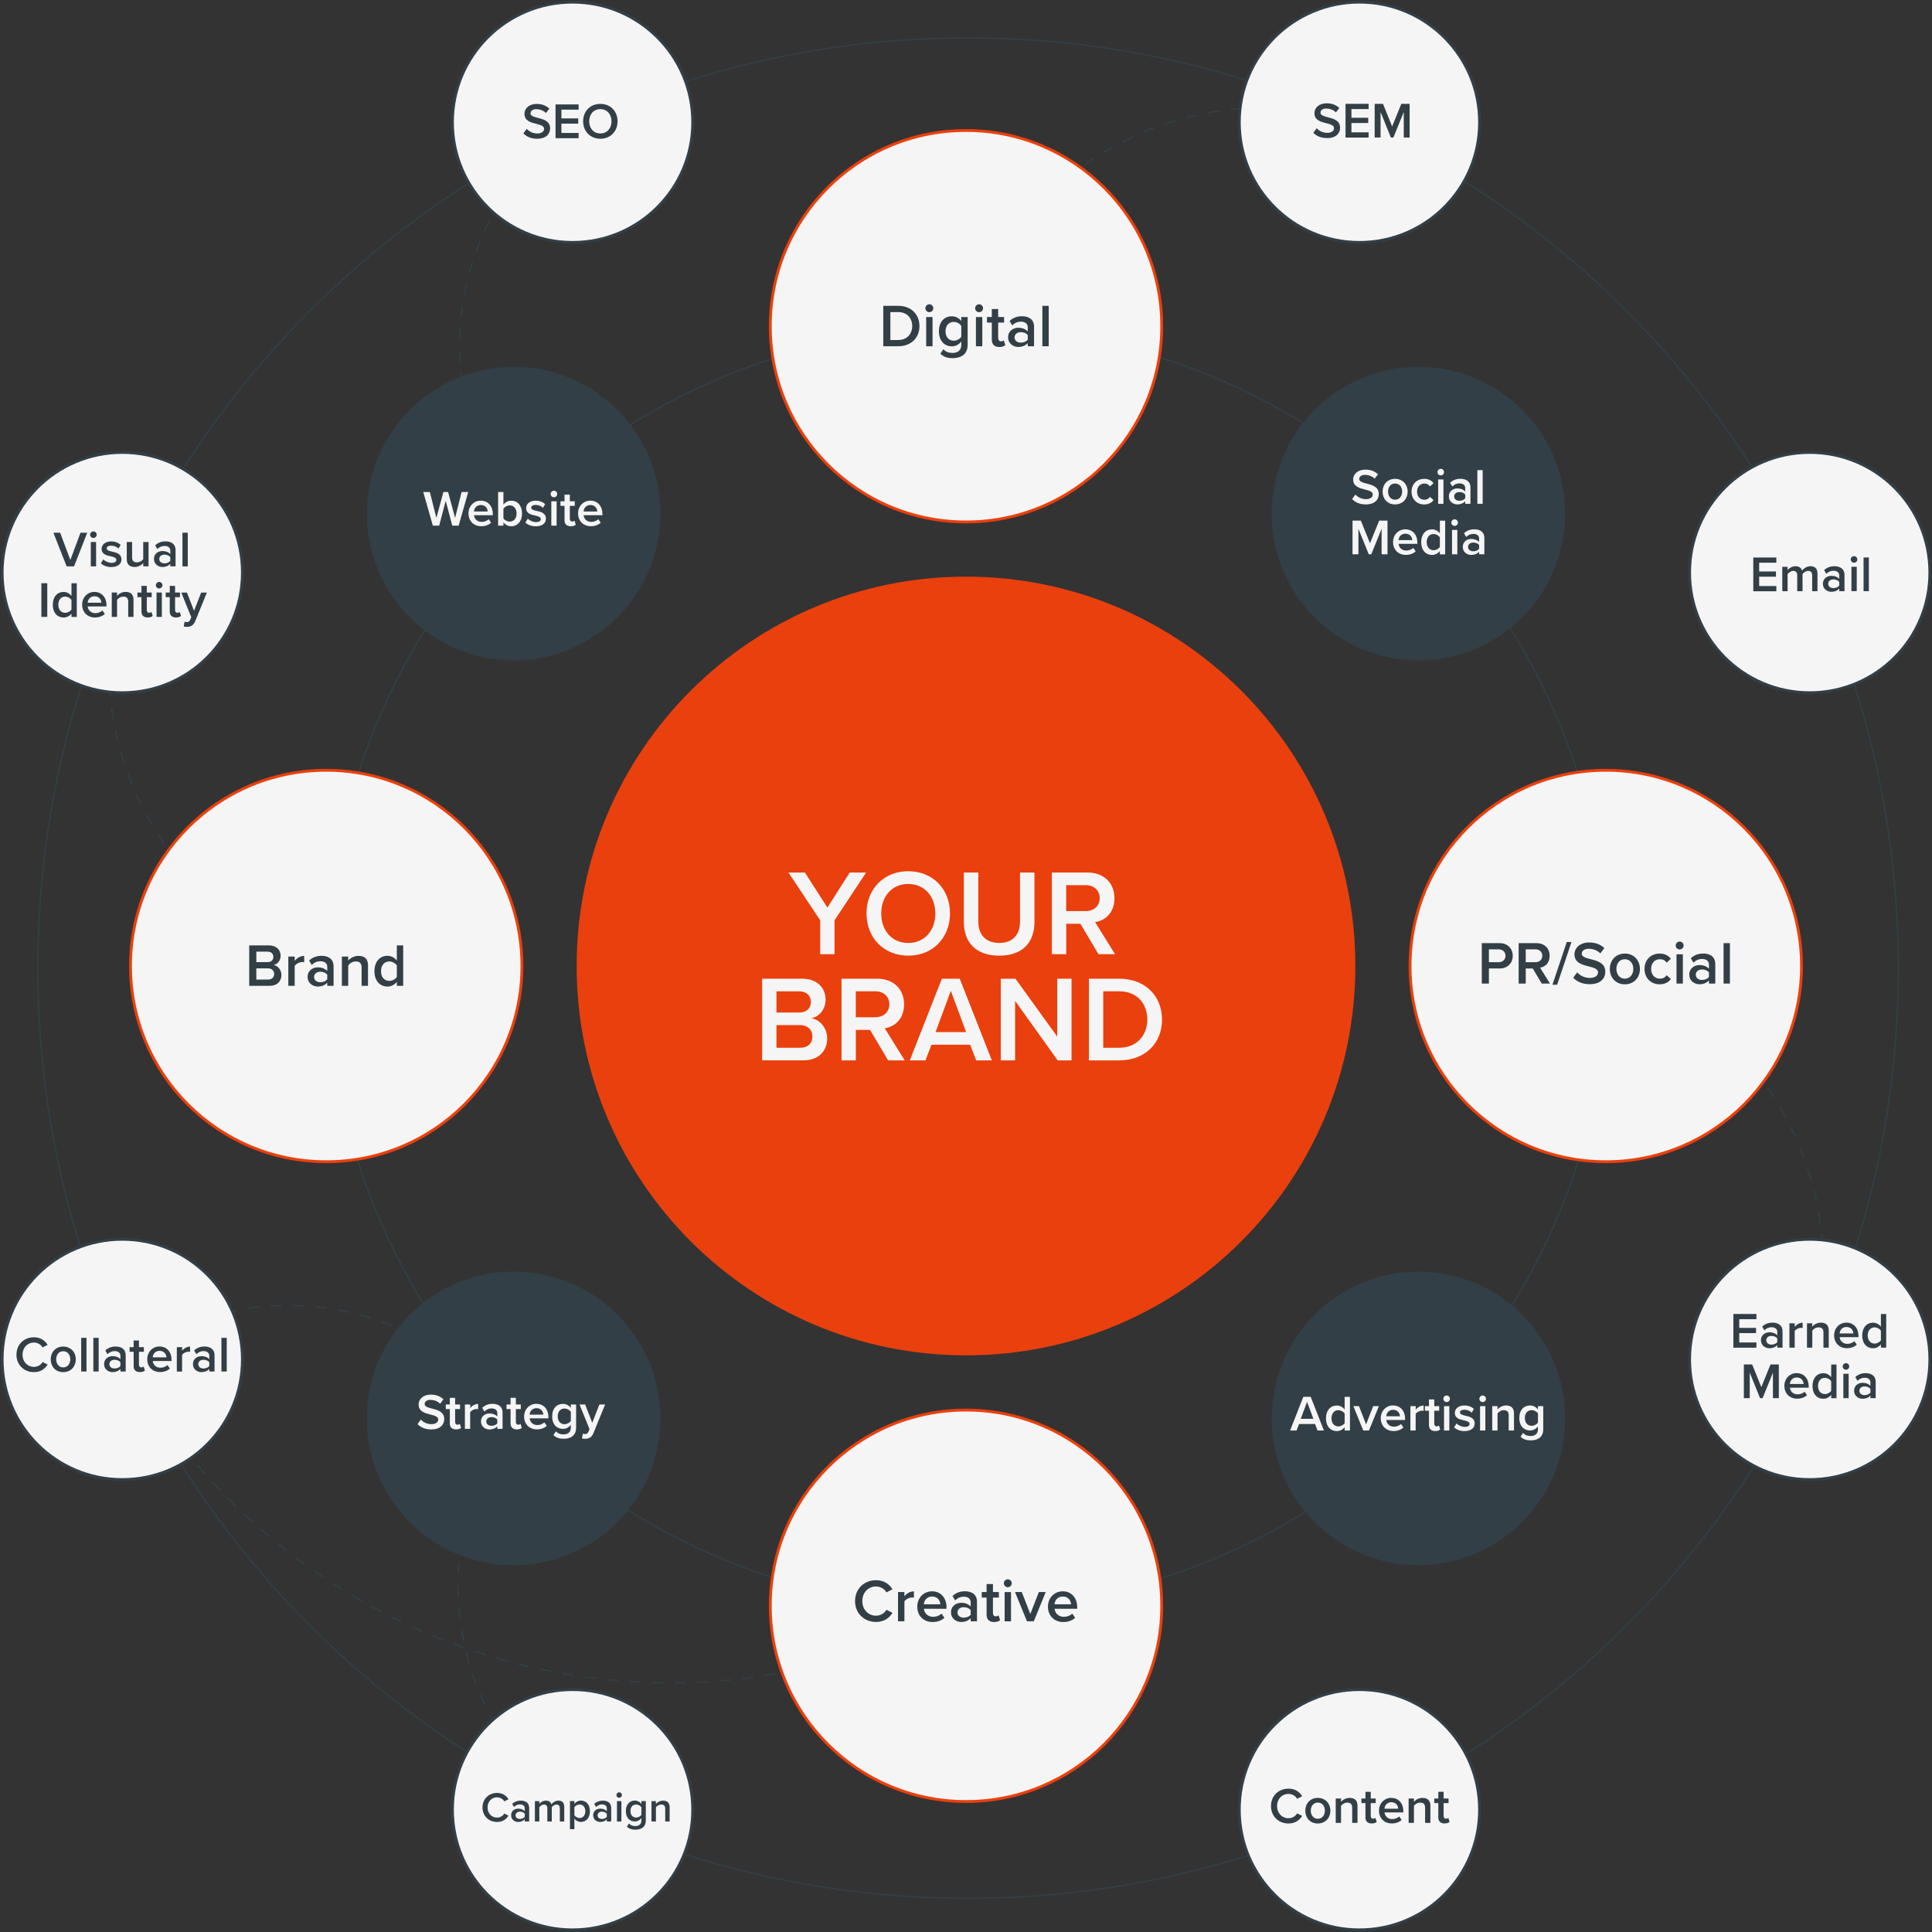 <?xml version="1.0" encoding="UTF-8"?> <svg xmlns="http://www.w3.org/2000/svg" width="685" height="685" viewBox="0 0 685 685" fill="none"><rect x="0" y="0" width="685" height="685" fill="#333333" stroke="none"/><g clip-path="url(#clip0_29_129)"><path d="M202.68 642.035C201.874 641.438 201.083 640.841 200.307 640.214" stroke="#323F46" stroke-width="0.5" stroke-miterlimit="10" stroke-dasharray="4 4"></path><path d="M195.68 636.334C158.998 603.606 151.566 548.582 178.682 507.213" stroke="#323F46" stroke-width="0.5" stroke-miterlimit="10" stroke-dasharray="4 4"></path><path d="M180.354 504.736C180.921 503.93 181.503 503.109 182.1 502.318" stroke="#323F46" stroke-width="0.5" stroke-miterlimit="10" stroke-dasharray="4 4"></path><path d="M115.555 341.59C114.599 341.291 113.659 340.978 112.719 340.649" stroke="#323F46" stroke-width="0.5" stroke-miterlimit="10" stroke-dasharray="4 4"></path><path d="M107.317 338.605C56.188 317.756 28.101 261.957 42.204 208.276" stroke="#323F46" stroke-width="0.5" stroke-miterlimit="10" stroke-dasharray="4 4"></path><path d="M42.966 205.515C43.249 204.56 43.533 203.605 43.831 202.665" stroke="#323F46" stroke-width="0.5" stroke-miterlimit="10" stroke-dasharray="4 4"></path><path d="M182.219 181.264C181.622 180.458 181.04 179.652 180.488 178.831" stroke="#323F46" stroke-width="0.5" stroke-miterlimit="10" stroke-dasharray="4 4"></path><path d="M177.249 173.832C152.043 132.374 160.848 78.29 198.336 47.025" stroke="#323F46" stroke-width="0.5" stroke-miterlimit="10" stroke-dasharray="4 4"></path><path d="M200.635 45.159C201.411 44.547 202.202 43.95 203.008 43.353" stroke="#323F46" stroke-width="0.5" stroke-miterlimit="10" stroke-dasharray="4 4"></path><path d="M342.5 116.405C342.798 115.45 343.097 114.51 343.41 113.57" stroke="#323F46" stroke-width="0.5" stroke-miterlimit="10" stroke-dasharray="4 4"></path><path d="M345.41 108.123C365.736 56.71 421.297 27.997 475.202 41.548" stroke="#323F46" stroke-width="0.5" stroke-miterlimit="10" stroke-dasharray="4 4"></path><path d="M477.978 42.279C478.933 42.548 479.888 42.831 480.843 43.115" stroke="#323F46" stroke-width="0.5" stroke-miterlimit="10" stroke-dasharray="4 4"></path><path d="M569.341 343.246C570.296 343.545 571.236 343.858 572.176 344.186" stroke="#323F46" stroke-width="0.5" stroke-miterlimit="10" stroke-dasharray="4 4"></path><path d="M577.579 346.216C628.722 367.034 656.839 422.819 642.766 476.515" stroke="#323F46" stroke-width="0.5" stroke-miterlimit="10" stroke-dasharray="4 4"></path><path d="M642.005 479.276C641.736 480.231 641.437 481.186 641.139 482.127" stroke="#323F46" stroke-width="0.5" stroke-miterlimit="10" stroke-dasharray="4 4"></path><path d="M43.159 482.5C43.965 481.903 44.771 481.321 45.577 480.754" stroke="#323F46" stroke-width="0.5" stroke-miterlimit="10" stroke-dasharray="4 4"></path><path d="M50.547 477.47C91.781 452.025 145.85 460.457 177.324 497.677" stroke="#323F46" stroke-width="0.5" stroke-miterlimit="10" stroke-dasharray="4 4"></path><path d="M179.189 499.96C179.801 500.736 180.413 501.527 181.01 502.318" stroke="#323F46" stroke-width="0.5" stroke-miterlimit="10" stroke-dasharray="4 4"></path><path d="M343.53 569.46C342.649 569.938 341.784 570.416 340.903 570.878" stroke="#323F46" stroke-width="0.5" stroke-miterlimit="10" stroke-dasharray="4 4"></path><path d="M335.59 573.624C232.064 625.156 105.794 587.652 47.323 487.499" stroke="#323F46" stroke-width="0.5" stroke-miterlimit="10" stroke-dasharray="4 4"></path><path d="M45.831 484.902C45.338 484.037 44.861 483.171 44.383 482.291" stroke="#323F46" stroke-width="0.5" stroke-miterlimit="10" stroke-dasharray="4 4"></path><path d="M343.246 570.087C468.527 570.087 570.087 468.527 570.087 343.246C570.087 217.965 468.527 116.405 343.246 116.405C217.965 116.405 116.405 217.965 116.405 343.246C116.405 468.527 217.965 570.087 343.246 570.087Z" stroke="#323F46" stroke-width="0.5" stroke-miterlimit="10"></path><path d="M343.246 673.061C525.398 673.061 673.061 525.398 673.061 343.246C673.061 161.095 525.398 13.431 343.246 13.431C161.095 13.431 13.431 161.095 13.431 343.246C13.431 525.398 161.095 673.061 343.246 673.061Z" stroke="#323F46" stroke-width="0.5" stroke-miterlimit="10"></path><path d="M342.5 480.545C418.74 480.545 480.545 418.74 480.545 342.5C480.545 266.26 418.74 204.455 342.5 204.455C266.26 204.455 204.455 266.26 204.455 342.5C204.455 418.74 266.26 480.545 342.5 480.545Z" fill="#EA400D"></path><path d="M342.5 185.055C380.826 185.055 411.895 153.985 411.895 115.659C411.895 77.333 380.826 46.264 342.5 46.264C304.174 46.264 273.104 77.333 273.104 115.659C273.104 153.985 304.174 185.055 342.5 185.055Z" fill="#F5F5F5" stroke="#EA400D" stroke-miterlimit="10"></path><path d="M115.659 411.895C153.985 411.895 185.055 380.826 185.055 342.5C185.055 304.174 153.985 273.104 115.659 273.104C77.333 273.104 46.264 304.174 46.264 342.5C46.264 380.826 77.333 411.895 115.659 411.895Z" fill="#F5F5F5" stroke="#EA400D" stroke-miterlimit="10"></path><path d="M342.5 638.736C380.826 638.736 411.895 607.667 411.895 569.341C411.895 531.015 380.826 499.946 342.5 499.946C304.174 499.946 273.104 531.015 273.104 569.341C273.104 607.667 304.174 638.736 342.5 638.736Z" fill="#F5F5F5" stroke="#EA400D" stroke-miterlimit="10"></path><path d="M569.341 411.895C607.667 411.895 638.736 380.826 638.736 342.5C638.736 304.174 607.667 273.104 569.341 273.104C531.015 273.104 499.946 304.174 499.946 342.5C499.946 380.826 531.015 411.895 569.341 411.895Z" fill="#F5F5F5" stroke="#EA400D" stroke-miterlimit="10"></path><path d="M182.1 234.139C210.84 234.139 234.139 210.84 234.139 182.1C234.139 153.359 210.84 130.061 182.1 130.061C153.359 130.061 130.061 153.359 130.061 182.1C130.061 210.84 153.359 234.139 182.1 234.139Z" fill="#323F46"></path><path d="M182.099 554.954C210.848 554.954 234.153 531.649 234.153 502.9C234.153 474.152 210.848 450.846 182.099 450.846C153.351 450.846 130.045 474.152 130.045 502.9C130.045 531.649 153.351 554.954 182.099 554.954Z" fill="#323F46"></path><path d="M502.9 554.94C531.641 554.94 554.94 531.641 554.94 502.9C554.94 474.16 531.641 450.861 502.9 450.861C474.16 450.861 450.861 474.16 450.861 502.9C450.861 531.641 474.16 554.94 502.9 554.94Z" fill="#323F46"></path><path d="M502.9 234.139C531.641 234.139 554.94 210.84 554.94 182.1C554.94 153.359 531.641 130.061 502.9 130.061C474.16 130.061 450.861 153.359 450.861 182.1C450.861 210.84 474.16 234.139 502.9 234.139Z" fill="#323F46"></path><path d="M43.354 524.585C66.877 524.585 85.946 505.515 85.946 481.992C85.946 458.469 66.877 439.4 43.354 439.4C19.831 439.4 0.761 458.469 0.761 481.992C0.761 505.515 19.831 524.585 43.354 524.585Z" fill="#F5F5F5"></path><path d="M481.992 684.239C505.515 684.239 524.585 665.17 524.585 641.647C524.585 618.123 505.515 599.054 481.992 599.054C458.469 599.054 439.4 618.123 439.4 641.647C439.4 665.17 458.469 684.239 481.992 684.239Z" fill="#F5F5F5"></path><path d="M641.647 245.6C665.17 245.6 684.239 226.531 684.239 203.008C684.239 179.485 665.17 160.415 641.647 160.415C618.123 160.415 599.054 179.485 599.054 203.008C599.054 226.531 618.123 245.6 641.647 245.6Z" fill="#F5F5F5"></path><path d="M203.008 85.946C226.531 85.946 245.6 66.877 245.6 43.354C245.6 19.831 226.531 0.761 203.008 0.761C179.485 0.761 160.415 19.831 160.415 43.354C160.415 66.877 179.485 85.946 203.008 85.946Z" fill="#F5F5F5"></path><path d="M43.354 524.585C66.877 524.585 85.946 505.515 85.946 481.992C85.946 458.469 66.877 439.4 43.354 439.4C19.831 439.4 0.761 458.469 0.761 481.992C0.761 505.515 19.831 524.585 43.354 524.585Z" fill="#F5F5F5" stroke="#323F46" stroke-miterlimit="10"></path><path d="M481.992 684.239C505.515 684.239 524.585 665.17 524.585 641.647C524.585 618.123 505.515 599.054 481.992 599.054C458.469 599.054 439.4 618.123 439.4 641.647C439.4 665.17 458.469 684.239 481.992 684.239Z" fill="#F5F5F5" stroke="#323F46" stroke-miterlimit="10"></path><path d="M641.647 245.6C665.17 245.6 684.239 226.531 684.239 203.008C684.239 179.485 665.17 160.415 641.647 160.415C618.123 160.415 599.054 179.485 599.054 203.008C599.054 226.531 618.123 245.6 641.647 245.6Z" fill="#F5F5F5" stroke="#323F46" stroke-miterlimit="10"></path><path d="M203.008 85.946C226.531 85.946 245.6 66.877 245.6 43.354C245.6 19.831 226.531 0.761 203.008 0.761C179.485 0.761 160.415 19.831 160.415 43.354C160.415 66.877 179.485 85.946 203.008 85.946Z" fill="#F5F5F5" stroke="#323F46" stroke-miterlimit="10"></path><path d="M641.647 524.585C665.17 524.585 684.239 505.515 684.239 481.992C684.239 458.469 665.17 439.4 641.647 439.4C618.123 439.4 599.054 458.469 599.054 481.992C599.054 505.515 618.123 524.585 641.647 524.585Z" fill="#F5F5F5" stroke="#323F46" stroke-miterlimit="10"></path><path d="M481.992 85.946C505.515 85.946 524.585 66.877 524.585 43.354C524.585 19.831 505.515 0.761 481.992 0.761C458.469 0.761 439.4 19.831 439.4 43.354C439.4 66.877 458.469 85.946 481.992 85.946Z" fill="#F5F5F5" stroke="#323F46" stroke-miterlimit="10"></path><path d="M43.354 245.6C66.877 245.6 85.946 226.531 85.946 203.008C85.946 179.485 66.877 160.415 43.354 160.415C19.831 160.415 0.761 179.485 0.761 203.008C0.761 226.531 19.831 245.6 43.354 245.6Z" fill="#F5F5F5" stroke="#323F46" stroke-miterlimit="10"></path><path d="M203.008 684.239C226.531 684.239 245.6 665.17 245.6 641.647C245.6 618.123 226.531 599.054 203.008 599.054C179.485 599.054 160.415 618.123 160.415 641.647C160.415 665.17 179.485 684.239 203.008 684.239Z" fill="#F5F5F5" stroke="#323F46" stroke-miterlimit="10"></path><path d="M313.175 122.763V108.436H318.503C322.965 108.436 325.994 111.406 325.994 115.614C325.994 119.823 322.965 122.763 318.503 122.763H313.175ZM315.682 120.554H318.503C321.622 120.554 323.427 118.316 323.427 115.614C323.427 112.913 321.711 110.66 318.503 110.66H315.682V120.554Z" fill="#323F46"></path><path d="M328.099 109.287C328.099 108.511 328.74 107.884 329.501 107.884C330.263 107.884 330.904 108.511 330.904 109.287C330.904 110.063 330.277 110.689 329.501 110.689C328.725 110.689 328.099 110.063 328.099 109.287ZM328.382 122.778V112.406H330.636V122.778H328.382Z" fill="#323F46"></path><path d="M334.471 123.807C335.307 124.777 336.381 125.136 337.754 125.136C339.232 125.136 340.829 124.449 340.829 122.315V121.076C340.038 122.106 338.859 122.793 337.501 122.793C334.859 122.793 332.904 120.882 332.904 117.465C332.904 114.047 334.829 112.137 337.501 112.137C338.814 112.137 339.993 112.734 340.829 113.838V112.406H343.082V122.24C343.082 125.971 340.306 126.986 337.754 126.986C335.993 126.986 334.68 126.598 333.411 125.434L334.471 123.807ZM340.829 115.54C340.336 114.764 339.217 114.137 338.172 114.137C336.381 114.137 335.247 115.465 335.247 117.465C335.247 119.465 336.381 120.793 338.172 120.793C339.217 120.793 340.336 120.166 340.829 119.39V115.525V115.54Z" fill="#323F46"></path><path d="M345.739 109.287C345.739 108.511 346.38 107.884 347.141 107.884C347.902 107.884 348.544 108.511 348.544 109.287C348.544 110.063 347.917 110.689 347.141 110.689C346.365 110.689 345.739 110.063 345.739 109.287ZM346.022 122.778V112.406H348.276V122.778H346.022Z" fill="#323F46"></path><path d="M351.648 120.36V114.361H349.932V112.391H351.648V109.555H353.902V112.391H356.006V114.361H353.902V119.793C353.902 120.509 354.245 121.017 354.887 121.017C355.319 121.017 355.722 120.852 355.901 120.658L356.439 122.36C356.036 122.748 355.364 123.031 354.305 123.031C352.558 123.031 351.648 122.091 351.648 120.375V120.36Z" fill="#323F46"></path><path d="M364.393 122.763V121.643C363.617 122.524 362.423 123.016 361.035 123.016C359.334 123.016 357.424 121.882 357.424 119.584C357.424 117.286 359.334 116.211 361.035 116.211C362.438 116.211 363.632 116.659 364.393 117.539V115.987C364.393 114.779 363.408 114.047 361.961 114.047C360.797 114.047 359.797 114.48 358.886 115.361L357.961 113.794C359.17 112.659 360.662 112.122 362.319 112.122C364.617 112.122 366.632 113.092 366.632 115.883V122.763H364.378H364.393ZM364.393 118.838C363.871 118.121 362.916 117.763 361.931 117.763C360.662 117.763 359.722 118.495 359.722 119.629C359.722 120.763 360.662 121.479 361.931 121.479C362.916 121.479 363.886 121.121 364.393 120.405V118.838Z" fill="#323F46"></path><path d="M369.572 122.763V108.436H371.825V122.763H369.572Z" fill="#323F46"></path><path d="M88.364 349.529V335.202H95.407C98.034 335.202 99.497 336.829 99.497 338.859C99.497 340.664 98.333 341.873 97.004 342.142C98.527 342.381 99.78 343.903 99.78 345.664C99.78 347.873 98.303 349.529 95.617 349.529H88.379H88.364ZM90.886 341.127H94.9C96.184 341.127 96.915 340.351 96.915 339.277C96.915 338.202 96.184 337.411 94.9 337.411H90.886V341.127ZM90.886 347.306H95.005C96.378 347.306 97.198 346.559 97.198 345.306C97.198 344.231 96.452 343.336 95.005 343.336H90.886V347.306Z" fill="#323F46"></path><path d="M102.228 349.529V339.157H104.481V340.679C105.257 339.694 106.496 338.918 107.854 338.918V341.157C107.66 341.112 107.421 341.097 107.153 341.097C106.198 341.097 104.944 341.739 104.481 342.47V349.529H102.228Z" fill="#323F46"></path><path d="M116.032 349.529V348.41C115.256 349.29 114.062 349.783 112.674 349.783C110.973 349.783 109.063 348.649 109.063 346.35C109.063 344.052 110.973 342.978 112.674 342.978C114.077 342.978 115.271 343.425 116.032 344.306V342.754C116.032 341.545 115.047 340.814 113.6 340.814C112.436 340.814 111.436 341.246 110.525 342.127L109.6 340.56C110.809 339.426 112.301 338.888 113.958 338.888C116.256 338.888 118.271 339.858 118.271 342.649V349.529H116.017H116.032ZM116.032 345.604C115.51 344.888 114.555 344.53 113.57 344.53C112.301 344.53 111.361 345.261 111.361 346.395C111.361 347.529 112.301 348.246 113.57 348.246C114.555 348.246 115.525 347.887 116.032 347.171V345.604Z" fill="#323F46"></path><path d="M128.21 349.529V343.037C128.21 341.426 127.389 340.888 126.136 340.888C124.971 340.888 123.987 341.575 123.464 342.291V349.529H121.211V339.157H123.464V340.575C124.151 339.754 125.479 338.904 127.12 338.904C129.359 338.904 130.478 340.112 130.478 342.232V349.529H128.225H128.21Z" fill="#323F46"></path><path d="M140.701 349.529V348.111C139.91 349.141 138.701 349.783 137.373 349.783C134.702 349.783 132.762 347.768 132.762 344.351C132.762 340.933 134.687 338.889 137.373 338.889C138.657 338.889 139.865 339.486 140.701 340.59V335.202H142.955V349.529H140.701ZM140.701 342.291C140.179 341.515 139.089 340.888 138.015 340.888C136.224 340.888 135.09 342.321 135.09 344.351C135.09 346.38 136.224 347.783 138.015 347.783C139.089 347.783 140.179 347.186 140.701 346.41V342.291Z" fill="#323F46"></path><path d="M525.375 348.723V334.396H531.673C534.688 334.396 536.359 336.456 536.359 338.889C536.359 341.321 534.658 343.381 531.673 343.381H527.898V348.723H525.39H525.375ZM531.33 336.605H527.898V341.157H531.33C532.748 341.157 533.778 340.262 533.778 338.874C533.778 337.486 532.748 336.59 531.33 336.59V336.605Z" fill="#323F46"></path><path d="M546.627 348.723L543.448 343.381H540.956V348.723H538.449V334.396H544.747C547.582 334.396 549.433 336.247 549.433 338.889C549.433 341.53 547.761 342.813 546.045 343.097L549.552 348.723H546.657H546.627ZM544.388 336.605H540.956V341.157H544.388C545.806 341.157 546.836 340.262 546.836 338.874C546.836 337.486 545.806 336.59 544.388 336.59V336.605Z" fill="#323F46"></path><path d="M550.417 349.156L555.506 333.979H557.178L552.089 349.156H550.417Z" fill="#323F46"></path><path d="M559.178 344.769C560.163 345.828 561.715 346.738 563.715 346.738C565.714 346.738 566.595 345.724 566.595 344.783C566.595 343.5 565.073 343.112 563.326 342.649C560.983 342.067 558.237 341.381 558.237 338.351C558.237 335.993 560.327 334.158 563.461 334.158C565.699 334.158 567.505 334.874 568.833 336.157L567.401 338.023C566.281 336.904 564.759 336.396 563.252 336.396C561.745 336.396 560.819 337.098 560.819 338.172C560.819 339.247 562.282 339.65 563.983 340.082C566.341 340.679 569.162 341.411 569.162 344.53C569.162 346.918 567.49 348.947 563.625 348.947C560.983 348.947 559.073 348.022 557.805 346.664L559.208 344.724L559.178 344.769Z" fill="#323F46"></path><path d="M570.773 343.53C570.773 340.56 572.818 338.097 576.101 338.097C579.384 338.097 581.444 340.56 581.444 343.53C581.444 346.499 579.429 348.992 576.101 348.992C572.773 348.992 570.773 346.514 570.773 343.53ZM579.101 343.53C579.101 341.709 578.026 340.097 576.086 340.097C574.146 340.097 573.102 341.709 573.102 343.53C573.102 345.35 574.176 346.992 576.086 346.992C577.997 346.992 579.101 345.38 579.101 343.53Z" fill="#323F46"></path><path d="M588.443 338.097C590.458 338.097 591.682 338.963 592.413 339.948L590.936 341.321C590.354 340.5 589.563 340.097 588.548 340.097C586.652 340.097 585.414 341.515 585.414 343.53C585.414 345.544 586.667 346.992 588.548 346.992C589.563 346.992 590.354 346.559 590.936 345.768L592.413 347.141C591.682 348.126 590.458 348.992 588.443 348.992C585.279 348.992 583.071 346.693 583.071 343.53C583.071 340.366 585.279 338.097 588.443 338.097Z" fill="#323F46"></path><path d="M594.129 335.232C594.129 334.456 594.771 333.829 595.532 333.829C596.293 333.829 596.935 334.456 596.935 335.232C596.935 336.008 596.308 336.635 595.532 336.635C594.756 336.635 594.129 336.008 594.129 335.232ZM594.413 348.723V338.351H596.666V348.723H594.413Z" fill="#323F46"></path><path d="M605.919 348.723V347.604C605.143 348.484 603.949 348.977 602.561 348.977C600.86 348.977 598.949 347.843 598.949 345.544C598.949 343.246 600.86 342.172 602.561 342.172C603.964 342.172 605.158 342.619 605.919 343.5V341.948C605.919 340.739 604.934 340.008 603.486 340.008C602.322 340.008 601.322 340.44 600.412 341.321L599.487 339.754C600.696 338.62 602.188 338.083 603.844 338.083C606.143 338.083 608.157 339.053 608.157 341.843V348.723H605.904H605.919ZM605.919 344.798C605.397 344.082 604.441 343.724 603.456 343.724C602.188 343.724 601.248 344.455 601.248 345.589C601.248 346.723 602.188 347.44 603.456 347.44C604.441 347.44 605.411 347.082 605.919 346.365V344.798Z" fill="#323F46"></path><path d="M611.097 348.723V334.396H613.351V348.723H611.097Z" fill="#323F46"></path><path d="M614.575 477.814V465.875H622.753V467.725H616.664V470.814H622.619V472.665H616.664V475.978H622.753V477.828H614.575V477.814Z" fill="#323F46"></path><path d="M630.14 477.813V476.888C629.499 477.619 628.499 478.037 627.35 478.037C625.932 478.037 624.35 477.082 624.35 475.172C624.35 473.262 625.947 472.366 627.35 472.366C628.514 472.366 629.513 472.739 630.14 473.471V472.187C630.14 471.187 629.319 470.575 628.111 470.575C627.141 470.575 626.305 470.934 625.559 471.665L624.783 470.352C625.783 469.396 627.036 468.949 628.409 468.949C630.319 468.949 632.006 469.755 632.006 472.083V477.813H630.125H630.14ZM630.14 474.545C629.707 473.948 628.902 473.65 628.081 473.65C627.021 473.65 626.23 474.262 626.23 475.202C626.23 476.142 627.021 476.739 628.081 476.739C628.902 476.739 629.707 476.44 630.14 475.843V474.53V474.545Z" fill="#323F46"></path><path d="M634.453 477.813V469.173H636.334V470.441C636.975 469.62 638.02 468.979 639.139 468.979V470.844C638.975 470.814 638.781 470.784 638.542 470.784C637.751 470.784 636.692 471.322 636.319 471.933V477.828H634.438L634.453 477.813Z" fill="#323F46"></path><path d="M646.511 477.813V472.411C646.511 471.068 645.825 470.62 644.78 470.62C643.81 470.62 642.989 471.187 642.557 471.784V477.813H640.676V469.173H642.557V470.352C643.124 469.665 644.243 468.949 645.601 468.949C647.467 468.949 648.392 469.949 648.392 471.725V477.813H646.511Z" fill="#323F46"></path><path d="M654.675 468.949C657.272 468.949 658.928 470.934 658.928 473.65V474.097H652.257C652.406 475.411 653.377 476.47 655.018 476.47C655.854 476.47 656.869 476.127 657.466 475.515L658.331 476.754C657.466 477.575 656.197 478.007 654.824 478.007C652.227 478.007 650.302 476.202 650.302 473.456C650.302 470.949 652.123 468.934 654.69 468.934L654.675 468.949ZM652.242 472.784H657.107C657.078 471.769 656.376 470.486 654.675 470.486C653.063 470.486 652.332 471.725 652.242 472.784Z" fill="#323F46"></path><path d="M666.882 477.814V476.635C666.226 477.5 665.211 478.037 664.107 478.037C661.883 478.037 660.256 476.351 660.256 473.515C660.256 470.68 661.868 468.964 664.107 468.964C665.181 468.964 666.181 469.471 666.882 470.381V465.889H668.763V477.828H666.882V477.814ZM666.882 471.784C666.45 471.143 665.539 470.62 664.644 470.62C663.152 470.62 662.211 471.814 662.211 473.501C662.211 475.187 663.166 476.366 664.644 476.366C665.539 476.366 666.45 475.858 666.882 475.217V471.784Z" fill="#323F46"></path><path d="M628.603 495.722V486.678L624.932 495.722H624.036L620.38 486.678V495.722H618.291V483.783H621.246L624.484 491.812L627.738 483.783H630.692V495.722H628.603Z" fill="#323F46"></path><path d="M637.035 486.857C639.632 486.857 641.288 488.842 641.288 491.558V492.006H634.617C634.767 493.319 635.737 494.379 637.378 494.379C638.214 494.379 639.229 494.036 639.826 493.424L640.691 494.662C639.826 495.483 638.557 495.916 637.184 495.916C634.588 495.916 632.662 494.11 632.662 491.364C632.662 488.857 634.483 486.842 637.05 486.842L637.035 486.857ZM634.602 490.693H639.468C639.438 489.678 638.736 488.394 637.035 488.394C635.423 488.394 634.692 489.633 634.602 490.693Z" fill="#323F46"></path><path d="M649.257 495.722V494.543C648.601 495.409 647.586 495.946 646.482 495.946C644.258 495.946 642.631 494.259 642.631 491.424C642.631 488.588 644.243 486.872 646.482 486.872C647.556 486.872 648.556 487.38 649.257 488.29V483.798H651.138V495.737H649.257V495.722ZM649.257 489.693C648.825 489.051 647.914 488.529 647.019 488.529C645.527 488.529 644.586 489.723 644.586 491.409C644.586 493.095 645.541 494.274 647.019 494.274C647.914 494.274 648.825 493.767 649.257 493.125V489.693Z" fill="#323F46"></path><path d="M653.332 484.484C653.332 483.843 653.869 483.32 654.496 483.32C655.123 483.32 655.66 483.843 655.66 484.484C655.66 485.126 655.138 485.648 654.496 485.648C653.854 485.648 653.332 485.126 653.332 484.484ZM653.571 495.722V487.081H655.451V495.722H653.571Z" fill="#323F46"></path><path d="M663.166 495.722V494.797C662.525 495.528 661.525 495.946 660.376 495.946C658.958 495.946 657.376 494.991 657.376 493.081C657.376 491.17 658.973 490.275 660.376 490.275C661.54 490.275 662.54 490.648 663.166 491.379V490.096C663.166 489.096 662.346 488.484 661.137 488.484C660.167 488.484 659.331 488.842 658.585 489.574L657.809 488.26C658.809 487.305 660.062 486.857 661.435 486.857C663.345 486.857 665.032 487.663 665.032 489.991V495.722H663.151H663.166ZM663.166 492.454C662.734 491.857 661.928 491.558 661.107 491.558C660.047 491.558 659.256 492.17 659.256 493.11C659.256 494.051 660.047 494.648 661.107 494.648C661.928 494.648 662.734 494.349 663.166 493.752V492.439V492.454Z" fill="#323F46"></path><path d="M450.637 640.348C450.637 636.677 453.369 634.17 456.816 634.17C459.323 634.17 460.801 635.423 461.696 636.856L459.905 637.766C459.338 636.781 458.189 636.035 456.816 636.035C454.547 636.035 452.786 637.841 452.786 640.348C452.786 642.855 454.547 644.661 456.816 644.661C458.189 644.661 459.338 643.93 459.905 642.93L461.696 643.84C460.786 645.273 459.323 646.527 456.816 646.527C453.383 646.527 450.637 644.019 450.637 640.348Z" fill="#323F46"></path><path d="M462.8 641.975C462.8 639.497 464.502 637.453 467.233 637.453C469.964 637.453 471.695 639.512 471.695 641.975C471.695 644.437 470.008 646.526 467.233 646.526C464.457 646.526 462.8 644.467 462.8 641.975ZM469.74 641.975C469.74 640.453 468.844 639.109 467.233 639.109C465.621 639.109 464.74 640.453 464.74 641.975C464.74 643.497 465.636 644.855 467.233 644.855C468.829 644.855 469.74 643.512 469.74 641.975Z" fill="#323F46"></path><path d="M479.425 646.318V640.915C479.425 639.572 478.739 639.124 477.694 639.124C476.724 639.124 475.903 639.691 475.47 640.288V646.318H473.59V637.677H475.47V638.856C476.038 638.169 477.157 637.453 478.515 637.453C480.38 637.453 481.306 638.453 481.306 640.229V646.318H479.425Z" fill="#323F46"></path><path d="M484.126 644.303V639.304H482.694V637.662H484.126V635.304H486.007V637.662H487.753V639.304H486.007V643.825C486.007 644.422 486.29 644.84 486.827 644.84C487.186 644.84 487.529 644.691 487.663 644.542L488.111 645.959C487.768 646.288 487.216 646.512 486.335 646.512C484.887 646.512 484.111 645.721 484.111 644.288L484.126 644.303Z" fill="#323F46"></path><path d="M493.305 637.453C495.901 637.453 497.558 639.438 497.558 642.154V642.602H490.887C491.036 643.915 492.006 644.974 493.648 644.974C494.484 644.974 495.498 644.631 496.095 644.019L496.961 645.258C496.095 646.079 494.827 646.512 493.454 646.512C490.857 646.512 488.932 644.706 488.932 641.96C488.932 639.453 490.753 637.438 493.319 637.438L493.305 637.453ZM490.872 641.288H495.737C495.707 640.273 495.006 638.99 493.305 638.99C491.693 638.99 490.962 640.229 490.872 641.288Z" fill="#323F46"></path><path d="M505.273 646.318V640.915C505.273 639.572 504.587 639.124 503.542 639.124C502.572 639.124 501.751 639.691 501.319 640.288V646.318H499.438V637.677H501.319V638.856C501.886 638.169 503.005 637.453 504.363 637.453C506.229 637.453 507.154 638.453 507.154 640.229V646.318H505.273Z" fill="#323F46"></path><path d="M509.959 644.303V639.304H508.527V637.662H509.959V635.304H511.84V637.662H513.586V639.304H511.84V643.825C511.84 644.422 512.123 644.84 512.66 644.84C513.019 644.84 513.362 644.691 513.496 644.542L513.944 645.959C513.601 646.288 513.049 646.512 512.168 646.512C510.72 646.512 509.944 645.721 509.944 644.288L509.959 644.303Z" fill="#323F46"></path><path d="M480.545 175.339C481.365 176.22 482.664 176.981 484.32 176.981C485.977 176.981 486.723 176.145 486.723 175.354C486.723 174.279 485.455 173.951 484.007 173.578C482.052 173.1 479.769 172.518 479.769 169.996C479.769 168.026 481.5 166.504 484.111 166.504C485.977 166.504 487.469 167.101 488.589 168.176L487.395 169.728C486.469 168.802 485.186 168.37 483.932 168.37C482.679 168.37 481.918 168.967 481.918 169.862C481.918 170.757 483.141 171.101 484.544 171.459C486.514 171.966 488.857 172.563 488.857 175.16C488.857 177.145 487.454 178.846 484.246 178.846C482.052 178.846 480.455 178.07 479.396 176.951L480.56 175.339H480.545Z" fill="#F5F5F5"></path><path d="M490.2 174.294C490.2 171.817 491.902 169.772 494.633 169.772C497.364 169.772 499.095 171.832 499.095 174.294C499.095 176.757 497.408 178.846 494.633 178.846C491.857 178.846 490.2 176.787 490.2 174.294ZM497.14 174.294C497.14 172.772 496.244 171.429 494.633 171.429C493.021 171.429 492.14 172.772 492.14 174.294C492.14 175.817 493.036 177.175 494.633 177.175C496.229 177.175 497.14 175.832 497.14 174.294Z" fill="#F5F5F5"></path><path d="M504.945 169.772C506.631 169.772 507.646 170.489 508.258 171.31L507.019 172.459C506.542 171.772 505.87 171.444 505.034 171.444C503.467 171.444 502.423 172.623 502.423 174.309C502.423 175.996 503.467 177.19 505.034 177.19C505.87 177.19 506.542 176.831 507.019 176.175L508.258 177.324C507.646 178.145 506.631 178.861 504.945 178.861C502.318 178.861 500.468 176.951 500.468 174.309C500.468 171.668 502.318 169.787 504.945 169.787V169.772Z" fill="#F5F5F5"></path><path d="M509.661 167.385C509.661 166.743 510.198 166.221 510.825 166.221C511.452 166.221 511.989 166.743 511.989 167.385C511.989 168.026 511.467 168.549 510.825 168.549C510.183 168.549 509.661 168.026 509.661 167.385ZM509.9 178.622V169.981H511.78V178.622H509.9Z" fill="#F5F5F5"></path><path d="M519.495 178.622V177.697C518.854 178.428 517.854 178.846 516.705 178.846C515.287 178.846 513.705 177.891 513.705 175.981C513.705 174.071 515.302 173.175 516.705 173.175C517.869 173.175 518.869 173.548 519.495 174.279V172.996C519.495 171.996 518.675 171.384 517.466 171.384C516.496 171.384 515.66 171.742 514.914 172.474L514.138 171.16C515.138 170.205 516.391 169.758 517.764 169.758C519.675 169.758 521.361 170.563 521.361 172.892V178.622H519.481H519.495ZM519.495 175.354C519.063 174.757 518.257 174.459 517.436 174.459C516.376 174.459 515.585 175.07 515.585 176.011C515.585 176.951 516.376 177.548 517.436 177.548C518.257 177.548 519.063 177.249 519.495 176.652V175.339V175.354Z" fill="#F5F5F5"></path><path d="M523.809 178.622V166.683H525.689V178.622H523.809Z" fill="#F5F5F5"></path><path d="M489.857 196.531V187.487L486.186 196.531H485.29L481.634 187.487V196.531H479.545V184.592H482.5L485.738 192.621L488.991 184.592H491.946V196.531H489.857Z" fill="#F5F5F5"></path><path d="M498.289 187.681C500.886 187.681 502.542 189.666 502.542 192.382V192.83H495.871C496.021 194.143 496.991 195.203 498.632 195.203C499.468 195.203 500.483 194.859 501.08 194.247L501.945 195.486C501.08 196.307 499.811 196.74 498.438 196.74C495.841 196.74 493.916 194.934 493.916 192.188C493.916 189.681 495.737 187.666 498.304 187.666L498.289 187.681ZM495.856 191.516H500.721C500.692 190.502 499.99 189.218 498.289 189.218C496.677 189.218 495.946 190.457 495.856 191.516Z" fill="#F5F5F5"></path><path d="M510.512 196.531V195.352C509.855 196.217 508.84 196.755 507.736 196.755C505.512 196.755 503.885 195.068 503.885 192.233C503.885 189.397 505.497 187.681 507.736 187.681C508.81 187.681 509.81 188.188 510.512 189.099V184.607H512.392V196.546H510.512V196.531ZM510.512 190.502C510.079 189.86 509.168 189.338 508.273 189.338C506.781 189.338 505.841 190.531 505.841 192.218C505.841 193.904 506.796 195.083 508.273 195.083C509.168 195.083 510.079 194.576 510.512 193.934V190.502Z" fill="#F5F5F5"></path><path d="M514.586 185.293C514.586 184.651 515.123 184.129 515.75 184.129C516.377 184.129 516.914 184.651 516.914 185.293C516.914 185.935 516.391 186.457 515.75 186.457C515.108 186.457 514.586 185.935 514.586 185.293ZM514.824 196.531V187.89H516.705V196.531H514.824Z" fill="#F5F5F5"></path><path d="M524.421 196.531V195.605C523.779 196.337 522.779 196.755 521.63 196.755C520.212 196.755 518.63 195.799 518.63 193.889C518.63 191.979 520.227 191.084 521.63 191.084C522.794 191.084 523.794 191.457 524.421 192.188V190.904C524.421 189.905 523.6 189.293 522.391 189.293C521.421 189.293 520.585 189.651 519.839 190.382L519.063 189.069C520.063 188.114 521.316 187.666 522.689 187.666C524.6 187.666 526.286 188.472 526.286 190.8V196.531H524.406H524.421ZM524.421 193.262C523.988 192.665 523.182 192.367 522.361 192.367C521.301 192.367 520.511 192.979 520.511 193.919C520.511 194.859 521.301 195.456 522.361 195.456C523.182 195.456 523.988 195.158 524.421 194.561V193.248V193.262Z" fill="#F5F5F5"></path><path d="M467.128 507.184L466.248 504.885H460.592L459.711 507.184H457.413L462.099 495.245H464.711L469.397 507.184H467.098H467.128ZM463.427 497.021L461.189 503.05H465.666L463.427 497.021Z" fill="#F5F5F5"></path><path d="M476.754 507.184V506.005C476.097 506.87 475.083 507.407 473.978 507.407C471.755 507.407 470.128 505.721 470.128 502.886C470.128 500.05 471.74 498.334 473.978 498.334C475.053 498.334 476.053 498.841 476.754 499.752V495.26H478.634V507.199H476.754V507.184ZM476.754 501.154C476.321 500.513 475.411 499.99 474.516 499.99C473.023 499.99 472.083 501.184 472.083 502.871C472.083 504.557 473.038 505.736 474.516 505.736C475.411 505.736 476.321 505.229 476.754 504.587V501.154Z" fill="#F5F5F5"></path><path d="M483.35 507.184L479.828 498.543H481.828L484.35 505.02L486.872 498.543H488.902L485.38 507.184H483.35Z" fill="#F5F5F5"></path><path d="M493.931 498.319C496.528 498.319 498.185 500.304 498.185 503.02V503.468H491.514C491.663 504.781 492.633 505.84 494.275 505.84C495.11 505.84 496.125 505.497 496.722 504.885L497.588 506.124C496.722 506.945 495.453 507.378 494.08 507.378C491.484 507.378 489.559 505.572 489.559 502.826C489.559 500.319 491.379 498.304 493.946 498.304L493.931 498.319ZM491.499 502.154H496.364C496.334 501.139 495.633 499.856 493.931 499.856C492.319 499.856 491.588 501.095 491.499 502.154Z" fill="#F5F5F5"></path><path d="M500.065 507.184V498.543H501.945V499.811C502.587 498.99 503.632 498.349 504.751 498.349V500.214C504.587 500.184 504.393 500.154 504.154 500.154C503.363 500.154 502.304 500.692 501.93 501.304V507.198H500.05L500.065 507.184Z" fill="#F5F5F5"></path><path d="M506.646 505.184V500.184H505.214V498.543H506.646V496.185H508.527V498.543H510.273V500.184H508.527V504.706C508.527 505.303 508.81 505.721 509.347 505.721C509.706 505.721 510.049 505.572 510.183 505.423L510.631 506.84C510.288 507.169 509.736 507.393 508.855 507.393C507.407 507.393 506.631 506.602 506.631 505.169L506.646 505.184Z" fill="#F5F5F5"></path><path d="M511.75 495.946C511.75 495.304 512.287 494.782 512.914 494.782C513.541 494.782 514.078 495.304 514.078 495.946C514.078 496.588 513.556 497.11 512.914 497.11C512.273 497.11 511.75 496.588 511.75 495.946ZM511.989 507.184V498.543H513.869V507.184H511.989Z" fill="#F5F5F5"></path><path d="M516.406 504.691C517.018 505.318 518.212 505.915 519.346 505.915C520.481 505.915 521.048 505.497 521.048 504.855C521.048 504.109 520.137 503.841 519.078 503.602C517.585 503.274 515.824 502.886 515.824 500.945C515.824 499.528 517.048 498.319 519.227 498.319C520.689 498.319 521.809 498.841 522.585 499.543L521.794 500.871C521.271 500.274 520.301 499.826 519.242 499.826C518.257 499.826 517.63 500.184 517.63 500.796C517.63 501.453 518.496 501.692 519.51 501.93C521.018 502.259 522.853 502.677 522.853 504.721C522.853 506.243 521.585 507.407 519.257 507.407C517.794 507.407 516.451 506.945 515.556 506.064L516.421 504.706L516.406 504.691Z" fill="#F5F5F5"></path><path d="M524.525 495.946C524.525 495.304 525.062 494.782 525.689 494.782C526.316 494.782 526.853 495.304 526.853 495.946C526.853 496.588 526.331 497.11 525.689 497.11C525.047 497.11 524.525 496.588 524.525 495.946ZM524.764 507.184V498.543H526.644V507.184H524.764Z" fill="#F5F5F5"></path><path d="M534.912 507.184V501.781C534.912 500.438 534.225 499.99 533.181 499.99C532.211 499.99 531.39 500.557 530.957 501.154V507.184H529.077V498.543H530.957V499.722C531.524 499.035 532.643 498.319 534.002 498.319C535.867 498.319 536.792 499.319 536.792 501.095V507.184H534.912Z" fill="#F5F5F5"></path><path d="M540.001 508.034C540.702 508.84 541.598 509.139 542.732 509.139C543.971 509.139 545.284 508.571 545.284 506.796V505.751C544.627 506.616 543.642 507.184 542.508 507.184C540.299 507.184 538.673 505.587 538.673 502.751C538.673 499.916 540.284 498.319 542.508 498.319C543.597 498.319 544.582 498.826 545.284 499.737V498.543H547.164V506.736C547.164 509.855 544.851 510.691 542.732 510.691C541.269 510.691 540.18 510.362 539.12 509.407L540.001 508.049V508.034ZM545.299 501.139C544.881 500.498 543.956 499.975 543.075 499.975C541.583 499.975 540.643 501.08 540.643 502.751C540.643 504.423 541.598 505.527 543.075 505.527C543.956 505.527 544.881 505.005 545.299 504.363V501.139Z" fill="#F5F5F5"></path><path d="M303.161 567.684C303.161 563.282 306.444 560.267 310.578 560.267C313.578 560.267 315.369 561.775 316.443 563.491L314.294 564.58C313.608 563.401 312.235 562.491 310.578 562.491C307.847 562.491 305.743 564.655 305.743 567.67C305.743 570.684 307.847 572.848 310.578 572.848C312.235 572.848 313.608 571.968 314.294 570.759L316.443 571.848C315.354 573.564 313.593 575.072 310.578 575.072C306.459 575.072 303.161 572.057 303.161 567.655V567.684Z" fill="#323F46"></path><path d="M318.398 574.833V564.461H320.652V565.983C321.428 564.998 322.666 564.222 324.024 564.222V566.461C323.83 566.416 323.592 566.401 323.323 566.401C322.383 566.401 321.114 567.043 320.667 567.774V574.833H318.413H318.398Z" fill="#323F46"></path><path d="M330.472 564.207C333.591 564.207 335.591 566.595 335.591 569.863V570.4H327.576C327.741 571.967 328.935 573.251 330.89 573.251C331.904 573.251 333.098 572.848 333.83 572.117L334.859 573.594C333.83 574.579 332.307 575.101 330.651 575.101C327.532 575.101 325.219 572.937 325.219 569.639C325.219 566.625 327.412 564.207 330.487 564.207H330.472ZM327.547 568.804H333.397C333.352 567.58 332.516 566.058 330.472 566.058C328.532 566.058 327.651 567.535 327.547 568.804Z" fill="#323F46"></path><path d="M344.157 574.833V573.713C343.381 574.594 342.187 575.087 340.799 575.087C339.097 575.087 337.187 573.952 337.187 571.654C337.187 569.356 339.097 568.281 340.799 568.281C342.202 568.281 343.396 568.729 344.157 569.609V568.057C344.157 566.849 343.172 566.117 341.724 566.117C340.56 566.117 339.56 566.55 338.65 567.431L337.725 565.864C338.933 564.729 340.426 564.192 342.082 564.192C344.381 564.192 346.395 565.162 346.395 567.953V574.833H344.142H344.157ZM344.157 570.908C343.634 570.191 342.679 569.833 341.694 569.833C340.426 569.833 339.486 570.565 339.486 571.699C339.486 572.833 340.426 573.549 341.694 573.549C342.679 573.549 343.649 573.191 344.157 572.475V570.908Z" fill="#323F46"></path><path d="M349.798 572.43V566.431H348.082V564.461H349.798V561.625H352.051V564.461H354.155V566.431H352.051V571.863C352.051 572.579 352.394 573.087 353.036 573.087C353.469 573.087 353.872 572.923 354.051 572.729L354.588 574.43C354.185 574.818 353.514 575.101 352.454 575.101C350.708 575.101 349.798 574.161 349.798 572.445V572.43Z" fill="#323F46"></path><path d="M355.917 561.357C355.917 560.581 356.558 559.954 357.319 559.954C358.08 559.954 358.722 560.581 358.722 561.357C358.722 562.133 358.095 562.76 357.319 562.76C356.543 562.76 355.917 562.133 355.917 561.357ZM356.2 574.848V564.476H358.454V574.848H356.2Z" fill="#323F46"></path><path d="M364.11 574.833L359.871 564.461H362.274L365.304 572.236L368.333 564.461H370.766L366.542 574.833H364.11Z" fill="#323F46"></path><path d="M376.81 564.207C379.929 564.207 381.929 566.595 381.929 569.863V570.4H373.915C374.079 571.967 375.273 573.251 377.228 573.251C378.242 573.251 379.436 572.848 380.168 572.117L381.197 573.594C380.168 574.579 378.645 575.101 376.989 575.101C373.87 575.101 371.557 572.937 371.557 569.639C371.557 566.625 373.75 564.207 376.825 564.207H376.81ZM373.885 568.804H379.735C379.69 567.58 378.854 566.058 376.81 566.058C374.87 566.058 373.989 567.535 373.885 568.804Z" fill="#323F46"></path><path d="M23.624 200.814L18.938 188.875H21.326L24.938 198.546L28.549 188.875H30.937L26.251 200.814H23.639H23.624Z" fill="#323F46"></path><path d="M31.952 189.576C31.952 188.935 32.489 188.412 33.116 188.412C33.742 188.412 34.28 188.935 34.28 189.576C34.28 190.218 33.757 190.74 33.116 190.74C32.474 190.74 31.952 190.218 31.952 189.576ZM32.19 200.814V192.173H34.071V200.814H32.19Z" fill="#323F46"></path><path d="M36.608 198.337C37.22 198.963 38.413 199.56 39.548 199.56C40.682 199.56 41.249 199.142 41.249 198.501C41.249 197.755 40.339 197.486 39.279 197.247C37.787 196.919 36.026 196.531 36.026 194.591C36.026 193.173 37.249 191.964 39.428 191.964C40.891 191.964 42.01 192.486 42.786 193.188L41.995 194.516C41.473 193.919 40.503 193.471 39.443 193.471C38.458 193.471 37.831 193.83 37.831 194.441C37.831 195.098 38.697 195.337 39.712 195.576C41.219 195.904 43.055 196.322 43.055 198.366C43.055 199.889 41.786 201.053 39.458 201.053C37.996 201.053 36.653 200.59 35.757 199.71L36.623 198.351L36.608 198.337Z" fill="#323F46"></path><path d="M50.785 200.814V199.665C50.159 200.366 49.084 201.023 47.726 201.023C45.861 201.023 44.95 200.053 44.95 198.292V192.173H46.831V197.62C46.831 198.963 47.517 199.381 48.562 199.381C49.517 199.381 50.338 198.844 50.785 198.247V192.173H52.666V200.814H50.785Z" fill="#323F46"></path><path d="M60.382 200.814V199.889C59.74 200.62 58.74 201.038 57.591 201.038C56.173 201.038 54.591 200.083 54.591 198.172C54.591 196.262 56.188 195.367 57.591 195.367C58.755 195.367 59.755 195.74 60.382 196.471V195.188C60.382 194.188 59.561 193.576 58.352 193.576C57.382 193.576 56.546 193.934 55.8 194.665L55.024 193.352C56.024 192.397 57.277 191.949 58.65 191.949C60.561 191.949 62.247 192.755 62.247 195.083V200.814H60.367H60.382ZM60.382 197.546C59.949 196.949 59.143 196.65 58.322 196.65C57.262 196.65 56.471 197.262 56.471 198.202C56.471 199.142 57.262 199.739 58.322 199.739C59.143 199.739 59.949 199.441 60.382 198.844V197.531V197.546Z" fill="#323F46"></path><path d="M64.694 200.814V188.875H66.575V200.814H64.694Z" fill="#323F46"></path><path d="M14.67 218.722V206.783H16.759V218.722H14.67Z" fill="#323F46"></path><path d="M25.34 218.722V217.543C24.684 218.409 23.669 218.946 22.565 218.946C20.341 218.946 18.714 217.26 18.714 214.424C18.714 211.589 20.326 209.873 22.565 209.873C23.639 209.873 24.639 210.38 25.34 211.29V206.798H27.221V218.737H25.34V218.722ZM25.34 212.693C24.908 212.051 23.997 211.529 23.102 211.529C21.61 211.529 20.669 212.723 20.669 214.409C20.669 216.096 21.625 217.275 23.102 217.275C23.997 217.275 24.908 216.767 25.34 216.126V212.693Z" fill="#323F46"></path><path d="M33.504 209.873C36.1 209.873 37.757 211.857 37.757 214.574V215.021H31.086C31.235 216.335 32.205 217.394 33.847 217.394C34.683 217.394 35.698 217.051 36.294 216.439L37.16 217.678C36.294 218.499 35.026 218.931 33.653 218.931C31.056 218.931 29.131 217.126 29.131 214.38C29.131 211.872 30.952 209.858 33.519 209.858L33.504 209.873ZM31.071 213.708H35.936C35.907 212.693 35.205 211.41 33.504 211.41C31.892 211.41 31.161 212.648 31.071 213.708Z" fill="#323F46"></path><path d="M45.458 218.722V213.32C45.458 211.977 44.771 211.529 43.726 211.529C42.756 211.529 41.935 212.096 41.503 212.693V218.722H39.622V210.082H41.503V211.261C42.07 210.574 43.189 209.858 44.547 209.858C46.413 209.858 47.338 210.858 47.338 212.633V218.722H45.458Z" fill="#323F46"></path><path d="M50.158 216.723V211.723H48.726V210.082H50.158V207.724H52.039V210.082H53.785V211.723H52.039V216.245C52.039 216.842 52.322 217.26 52.86 217.26C53.218 217.26 53.561 217.111 53.695 216.961L54.143 218.379C53.8 218.708 53.248 218.931 52.367 218.931C50.92 218.931 50.144 218.14 50.144 216.708L50.158 216.723Z" fill="#323F46"></path><path d="M55.263 207.485C55.263 206.843 55.8 206.321 56.426 206.321C57.053 206.321 57.591 206.843 57.591 207.485C57.591 208.127 57.068 208.649 56.426 208.649C55.785 208.649 55.263 208.127 55.263 207.485ZM55.501 218.722V210.082H57.382V218.722H55.501Z" fill="#323F46"></path><path d="M60.187 216.723V211.723H58.755V210.082H60.187V207.724H62.068V210.082H63.814V211.723H62.068V216.245C62.068 216.842 62.351 217.26 62.889 217.26C63.247 217.26 63.59 217.111 63.724 216.961L64.172 218.379C63.829 218.708 63.276 218.931 62.396 218.931C60.948 218.931 60.172 218.14 60.172 216.708L60.187 216.723Z" fill="#323F46"></path><path d="M65.44 220.424C65.634 220.513 65.948 220.573 66.157 220.573C66.754 220.573 67.142 220.394 67.395 219.827L67.828 218.842L64.276 210.097H66.276L68.798 216.574L71.32 210.097H73.35L69.186 220.305C68.589 221.767 67.56 222.245 66.216 222.26C65.948 222.26 65.425 222.2 65.157 222.14L65.44 220.454V220.424Z" fill="#323F46"></path><path d="M160.356 186.383L158.028 177.578L155.714 186.383H153.476L150.058 174.444H152.401L154.729 183.637L157.207 174.444H158.878L161.356 183.637L163.669 174.444H166.012L162.609 186.383H160.371H160.356Z" fill="#F5F5F5"></path><path d="M170.474 177.518C173.071 177.518 174.727 179.503 174.727 182.219V182.667H168.056C168.206 183.98 169.176 185.039 170.817 185.039C171.653 185.039 172.668 184.696 173.265 184.084L174.13 185.323C173.265 186.144 171.996 186.577 170.623 186.577C168.026 186.577 166.101 184.771 166.101 182.025C166.101 179.518 167.922 177.503 170.489 177.503L170.474 177.518ZM168.041 181.353H172.907C172.877 180.338 172.175 179.055 170.474 179.055C168.862 179.055 168.131 180.294 168.041 181.353Z" fill="#F5F5F5"></path><path d="M176.608 186.383V174.444H178.488V178.936C179.175 178.025 180.174 177.518 181.264 177.518C183.488 177.518 185.099 179.279 185.099 182.07C185.099 184.86 183.473 186.592 181.264 186.592C180.145 186.592 179.145 186.054 178.488 185.189V186.368H176.608V186.383ZM178.488 183.786C178.906 184.428 179.831 184.935 180.712 184.935C182.219 184.935 183.159 183.756 183.159 182.07C183.159 180.383 182.204 179.189 180.712 179.189C179.831 179.189 178.906 179.727 178.488 180.368V183.786Z" fill="#F5F5F5"></path><path d="M187.114 183.89C187.726 184.517 188.92 185.114 190.054 185.114C191.188 185.114 191.755 184.696 191.755 184.054C191.755 183.308 190.845 183.04 189.785 182.801C188.293 182.473 186.532 182.084 186.532 180.144C186.532 178.727 187.756 177.518 189.935 177.518C191.397 177.518 192.516 178.04 193.293 178.742L192.502 180.07C191.979 179.473 191.009 179.025 189.95 179.025C188.965 179.025 188.338 179.383 188.338 179.995C188.338 180.652 189.203 180.891 190.218 181.129C191.726 181.458 193.561 181.876 193.561 183.92C193.561 185.442 192.293 186.606 189.965 186.606C188.502 186.606 187.159 186.144 186.263 185.263L187.129 183.905L187.114 183.89Z" fill="#F5F5F5"></path><path d="M195.232 175.145C195.232 174.503 195.77 173.981 196.396 173.981C197.023 173.981 197.561 174.503 197.561 175.145C197.561 175.787 197.038 176.309 196.396 176.309C195.755 176.309 195.232 175.787 195.232 175.145ZM195.471 186.383V177.742H197.352V186.383H195.471Z" fill="#F5F5F5"></path><path d="M200.157 184.368V179.368H198.725V177.727H200.157V175.369H202.038V177.727H203.784V179.368H202.038V183.89C202.038 184.487 202.321 184.905 202.858 184.905C203.217 184.905 203.56 184.756 203.694 184.607L204.142 186.024C203.799 186.353 203.247 186.577 202.366 186.577C200.918 186.577 200.142 185.786 200.142 184.353L200.157 184.368Z" fill="#F5F5F5"></path><path d="M209.336 177.518C211.932 177.518 213.589 179.503 213.589 182.219V182.667H206.918C207.067 183.98 208.037 185.039 209.679 185.039C210.515 185.039 211.529 184.696 212.126 184.084L212.992 185.323C212.126 186.144 210.858 186.577 209.485 186.577C206.888 186.577 204.963 184.771 204.963 182.025C204.963 179.518 206.784 177.503 209.35 177.503L209.336 177.518ZM206.903 181.353H211.768C211.738 180.338 211.037 179.055 209.336 179.055C207.724 179.055 206.993 180.294 206.903 181.353Z" fill="#F5F5F5"></path><path d="M186.726 45.681C187.547 46.562 188.845 47.323 190.502 47.323C192.158 47.323 192.904 46.487 192.904 45.697C192.904 44.622 191.636 44.294 190.188 43.92C188.233 43.443 185.95 42.861 185.95 40.339C185.95 38.369 187.681 36.847 190.293 36.847C192.158 36.847 193.651 37.444 194.77 38.518L193.576 40.07C192.651 39.145 191.367 38.712 190.114 38.712C188.86 38.712 188.099 39.309 188.099 40.205C188.099 41.1 189.323 41.443 190.726 41.801C192.696 42.309 195.039 42.906 195.039 45.502C195.039 47.487 193.636 49.189 190.427 49.189C188.233 49.189 186.636 48.413 185.577 47.293L186.741 45.681H186.726Z" fill="#323F46"></path><path d="M196.964 48.965V37.026H205.142V38.876H199.053V41.981H205.008V43.831H199.053V47.144H205.142V48.995H196.964V48.965Z" fill="#323F46"></path><path d="M212.857 36.832C216.439 36.832 218.961 39.443 218.961 43.01C218.961 46.577 216.439 49.189 212.857 49.189C209.276 49.189 206.754 46.577 206.754 43.01C206.754 39.443 209.276 36.832 212.857 36.832ZM212.857 38.697C210.44 38.697 208.903 40.548 208.903 43.01C208.903 45.473 210.44 47.323 212.857 47.323C215.275 47.323 216.812 45.458 216.812 43.01C216.812 40.563 215.26 38.697 212.857 38.697Z" fill="#323F46"></path><path d="M466.815 45.458C467.636 46.338 468.934 47.099 470.591 47.099C472.247 47.099 472.993 46.264 472.993 45.473C472.993 44.398 471.725 44.07 470.277 43.697C468.322 43.219 466.039 42.637 466.039 40.115C466.039 38.145 467.77 36.623 470.382 36.623C472.247 36.623 473.74 37.22 474.859 38.294L473.665 39.846C472.74 38.921 471.456 38.488 470.203 38.488C468.949 38.488 468.188 39.085 468.188 39.981C468.188 40.876 469.412 41.219 470.814 41.578C472.784 42.085 475.127 42.682 475.127 45.279C475.127 47.263 473.725 48.965 470.516 48.965C468.322 48.965 466.725 48.189 465.666 47.069L466.83 45.458H466.815Z" fill="#323F46"></path><path d="M477.068 48.756V36.817H485.246V38.667H479.157V41.757H485.112V43.607H479.157V46.92H485.246V48.771H477.068V48.756Z" fill="#323F46"></path><path d="M497.707 48.756V39.712L494.036 48.756H493.14L489.484 39.712V48.756H487.395V36.817H490.35L493.588 44.846L496.842 36.817H499.796V48.756H497.707Z" fill="#323F46"></path><path d="M621.634 209.604V197.665H629.812V199.516H623.723V202.62H629.678V204.47H623.723V207.783H629.812V209.634H621.634V209.604Z" fill="#323F46"></path><path d="M642.512 209.604V203.963C642.512 203.037 642.094 202.411 641.094 202.411C640.259 202.411 639.468 203.008 639.095 203.56V209.604H637.214V203.963C637.214 203.037 636.796 202.411 635.782 202.411C634.961 202.411 634.185 203.008 633.797 203.575V209.604H631.916V200.963H633.797V202.142C634.155 201.605 635.304 200.754 636.602 200.754C637.901 200.754 638.677 201.396 638.96 202.351C639.468 201.56 640.602 200.754 641.9 200.754C643.497 200.754 644.393 201.62 644.393 203.366V209.619H642.512V209.604Z" fill="#323F46"></path><path d="M652.108 209.604V208.679C651.466 209.41 650.466 209.828 649.317 209.828C647.9 209.828 646.318 208.873 646.318 206.962C646.318 205.052 647.914 204.157 649.317 204.157C650.481 204.157 651.481 204.53 652.108 205.261V203.978C652.108 202.978 651.287 202.366 650.078 202.366C649.108 202.366 648.273 202.724 647.526 203.455L646.75 202.142C647.75 201.202 649.004 200.754 650.377 200.754C652.287 200.754 653.974 201.56 653.974 203.888V209.619H652.093L652.108 209.604ZM652.108 206.321C651.675 205.724 650.869 205.425 650.049 205.425C648.989 205.425 648.198 206.037 648.198 206.977C648.198 207.918 648.989 208.514 650.049 208.514C650.869 208.514 651.675 208.216 652.108 207.619V206.306V206.321Z" fill="#323F46"></path><path d="M656.197 198.352C656.197 197.71 656.735 197.188 657.361 197.188C657.988 197.188 658.525 197.71 658.525 198.352C658.525 198.993 658.003 199.516 657.361 199.516C656.72 199.516 656.197 198.993 656.197 198.352ZM656.436 209.589V200.948H658.316V209.589H656.436Z" fill="#323F46"></path><path d="M660.734 209.604V197.665H662.614V209.604H660.734Z" fill="#323F46"></path><path d="M5.835 480.321C5.835 476.65 8.566 474.142 12.014 474.142C14.521 474.142 15.998 475.396 16.894 476.829L15.103 477.739C14.536 476.754 13.387 476.008 12.014 476.008C9.745 476.008 7.984 477.814 7.984 480.321C7.984 482.828 9.745 484.634 12.014 484.634C13.387 484.634 14.536 483.902 15.103 482.903L16.894 483.813C15.983 485.246 14.521 486.499 12.014 486.499C8.581 486.499 5.835 483.992 5.835 480.321Z" fill="#323F46"></path><path d="M17.983 481.947C17.983 479.47 19.684 477.426 22.416 477.426C25.147 477.426 26.878 479.485 26.878 481.947C26.878 484.41 25.191 486.499 22.416 486.499C19.64 486.499 17.983 484.44 17.983 481.947ZM24.923 481.947C24.923 480.425 24.027 479.082 22.416 479.082C20.804 479.082 19.923 480.425 19.923 481.947C19.923 483.47 20.819 484.828 22.416 484.828C24.012 484.828 24.923 483.485 24.923 481.947Z" fill="#323F46"></path><path d="M28.788 486.275V474.336H30.668V486.275H28.788Z" fill="#323F46"></path><path d="M33.101 486.275V474.336H34.981V486.275H33.101Z" fill="#323F46"></path><path d="M42.697 486.275V485.35C42.055 486.081 41.055 486.499 39.906 486.499C38.488 486.499 36.907 485.544 36.907 483.634C36.907 481.724 38.503 480.828 39.906 480.828C41.07 480.828 42.07 481.201 42.697 481.933V480.649C42.697 479.649 41.876 479.037 40.667 479.037C39.697 479.037 38.861 479.396 38.115 480.127L37.339 478.813C38.339 477.858 39.593 477.411 40.966 477.411C42.876 477.411 44.562 478.217 44.562 480.545V486.275H42.682H42.697ZM42.697 483.007C42.264 482.41 41.458 482.112 40.637 482.112C39.578 482.112 38.787 482.724 38.787 483.664C38.787 484.604 39.578 485.201 40.637 485.201C41.458 485.201 42.264 484.902 42.697 484.305V482.992V483.007Z" fill="#323F46"></path><path d="M47.383 484.276V479.276H45.95V477.635H47.383V475.277H49.263V477.635H51.009V479.276H49.263V483.798C49.263 484.395 49.547 484.813 50.084 484.813C50.442 484.813 50.785 484.664 50.92 484.514L51.367 485.932C51.024 486.26 50.472 486.484 49.592 486.484C48.144 486.484 47.368 485.693 47.368 484.261L47.383 484.276Z" fill="#323F46"></path><path d="M56.576 477.411C59.173 477.411 60.829 479.395 60.829 482.112V482.559H54.158C54.308 483.873 55.278 484.932 56.919 484.932C57.755 484.932 58.77 484.589 59.367 483.977L60.232 485.216C59.367 486.037 58.098 486.469 56.725 486.469C54.129 486.469 52.203 484.664 52.203 481.918C52.203 479.41 54.024 477.396 56.591 477.396L56.576 477.411ZM54.144 481.246H59.009C58.979 480.231 58.277 478.948 56.576 478.948C54.964 478.948 54.233 480.186 54.144 481.246Z" fill="#323F46"></path><path d="M62.695 486.275V477.634H64.575V478.903C65.217 478.082 66.261 477.44 67.381 477.44V479.306C67.216 479.276 67.022 479.246 66.784 479.246C65.993 479.246 64.933 479.783 64.56 480.395V486.29H62.68L62.695 486.275Z" fill="#323F46"></path><path d="M74.201 486.275V485.35C73.559 486.081 72.559 486.499 71.41 486.499C69.992 486.499 68.41 485.544 68.41 483.634C68.41 481.724 70.007 480.828 71.41 480.828C72.574 480.828 73.574 481.201 74.201 481.933V480.649C74.201 479.649 73.38 479.037 72.171 479.037C71.201 479.037 70.365 479.396 69.619 480.127L68.843 478.813C69.843 477.858 71.097 477.411 72.47 477.411C74.38 477.411 76.066 478.217 76.066 480.545V486.275H74.186H74.201ZM74.201 483.007C73.768 482.41 72.962 482.112 72.141 482.112C71.082 482.112 70.291 482.724 70.291 483.664C70.291 484.604 71.082 485.201 72.141 485.201C72.962 485.201 73.768 484.902 74.201 484.305V482.992V483.007Z" fill="#323F46"></path><path d="M78.514 486.275V474.336H80.394V486.275H78.514Z" fill="#323F46"></path><path d="M171.071 640.841C171.071 637.781 173.354 635.692 176.22 635.692C178.309 635.692 179.547 636.737 180.294 637.93L178.801 638.692C178.324 637.871 177.369 637.244 176.22 637.244C174.324 637.244 172.862 638.751 172.862 640.841C172.862 642.93 174.324 644.437 176.22 644.437C177.369 644.437 178.324 643.825 178.801 642.99L180.294 643.751C179.533 644.945 178.309 645.989 176.22 645.989C173.354 645.989 171.071 643.9 171.071 640.841Z" fill="#323F46"></path><path d="M186.054 645.81V645.034C185.517 645.646 184.681 645.989 183.726 645.989C182.547 645.989 181.219 645.198 181.219 643.601C181.219 642.005 182.547 641.258 183.726 641.258C184.696 641.258 185.532 641.572 186.054 642.184V641.109C186.054 640.273 185.368 639.766 184.368 639.766C183.562 639.766 182.861 640.064 182.234 640.676L181.592 639.587C182.428 638.796 183.472 638.423 184.622 638.423C186.218 638.423 187.621 639.094 187.621 641.035V645.81H186.054ZM186.054 643.079C185.696 642.587 185.025 642.333 184.338 642.333C183.458 642.333 182.801 642.84 182.801 643.631C182.801 644.422 183.458 644.915 184.338 644.915C185.025 644.915 185.696 644.661 186.054 644.169V643.079Z" fill="#323F46"></path><path d="M198.486 645.81V641.109C198.486 640.333 198.142 639.811 197.307 639.811C196.605 639.811 195.949 640.303 195.635 640.766V645.81H194.068V641.109C194.068 640.333 193.725 639.811 192.874 639.811C192.188 639.811 191.546 640.303 191.218 640.781V645.81H189.651V638.602H191.218V639.587C191.516 639.139 192.471 638.423 193.561 638.423C194.65 638.423 195.292 638.96 195.531 639.751C195.949 639.094 196.904 638.423 197.978 638.423C199.307 638.423 200.053 639.139 200.053 640.602V645.81H198.486Z" fill="#323F46"></path><path d="M203.649 648.541H202.082V638.587H203.649V639.572C204.187 638.856 205.022 638.408 205.962 638.408C207.828 638.408 209.156 639.811 209.156 642.184C209.156 644.557 207.828 645.974 205.962 645.974C205.052 645.974 204.231 645.571 203.649 644.795V648.541ZM205.5 639.796C204.769 639.796 203.993 640.229 203.649 640.766V643.616C203.993 644.139 204.769 644.586 205.5 644.586C206.738 644.586 207.529 643.586 207.529 642.184C207.529 640.781 206.738 639.796 205.5 639.796Z" fill="#323F46"></path><path d="M215.141 645.81V645.034C214.603 645.646 213.768 645.989 212.813 645.989C211.634 645.989 210.305 645.198 210.305 643.601C210.305 642.005 211.634 641.258 212.813 641.258C213.783 641.258 214.618 641.572 215.141 642.184V641.109C215.141 640.273 214.454 639.766 213.454 639.766C212.648 639.766 211.947 640.064 211.32 640.676L210.679 639.587C211.514 638.796 212.559 638.423 213.708 638.423C215.305 638.423 216.708 639.094 216.708 641.035V645.81H215.141ZM215.141 643.079C214.783 642.587 214.111 642.333 213.424 642.333C212.544 642.333 211.887 642.84 211.887 643.631C211.887 644.422 212.544 644.915 213.424 644.915C214.111 644.915 214.783 644.661 215.141 644.169V643.079Z" fill="#323F46"></path><path d="M218.558 636.438C218.558 635.901 219.006 635.468 219.528 635.468C220.05 635.468 220.498 635.901 220.498 636.438C220.498 636.975 220.065 637.408 219.528 637.408C218.991 637.408 218.558 636.975 218.558 636.438ZM218.752 645.81V638.602H220.319V645.81H218.752Z" fill="#323F46"></path><path d="M222.991 646.512C223.573 647.183 224.319 647.437 225.274 647.437C226.304 647.437 227.408 646.959 227.408 645.482V644.616C226.856 645.333 226.035 645.81 225.095 645.81C223.259 645.81 221.901 644.482 221.901 642.109C221.901 639.736 223.244 638.408 225.095 638.408C226.005 638.408 226.826 638.826 227.408 639.587V638.587H228.975V645.422C228.975 648.019 227.05 648.72 225.274 648.72C224.05 648.72 223.14 648.452 222.259 647.646L222.991 646.512ZM227.408 640.766C227.065 640.229 226.289 639.796 225.557 639.796C224.319 639.796 223.528 640.721 223.528 642.109C223.528 643.497 224.319 644.422 225.557 644.422C226.289 644.422 227.065 643.989 227.408 643.452V640.766Z" fill="#323F46"></path><path d="M235.855 645.81V641.303C235.855 640.184 235.288 639.811 234.407 639.811C233.601 639.811 232.915 640.288 232.557 640.781V645.81H230.99V638.602H232.557V639.587C233.034 639.02 233.96 638.423 235.094 638.423C236.646 638.423 237.422 639.259 237.422 640.736V645.81H235.855Z" fill="#323F46"></path><path d="M149.193 503.303C150.013 504.184 151.312 504.945 152.968 504.945C154.625 504.945 155.371 504.109 155.371 503.318C155.371 502.244 154.103 501.915 152.655 501.542C150.7 501.065 148.417 500.483 148.417 497.961C148.417 495.991 150.148 494.469 152.759 494.469C154.625 494.469 156.117 495.065 157.236 496.14L156.043 497.692C155.117 496.767 153.834 496.334 152.58 496.334C151.327 496.334 150.566 496.931 150.566 497.826C150.566 498.722 151.789 499.065 153.192 499.423C155.162 499.931 157.505 500.528 157.505 503.124C157.505 505.109 156.102 506.81 152.894 506.81C150.7 506.81 149.103 506.034 148.043 504.915L149.208 503.303H149.193Z" fill="#F5F5F5"></path><path d="M159.49 504.602V499.602H158.057V497.961H159.49V495.603H161.37V497.961H163.117V499.602H161.37V504.124C161.37 504.721 161.654 505.139 162.191 505.139C162.549 505.139 162.893 504.99 163.027 504.841L163.475 506.258C163.131 506.587 162.579 506.811 161.699 506.811C160.251 506.811 159.475 506.02 159.475 504.587L159.49 504.602Z" fill="#F5F5F5"></path><path d="M164.833 506.601V497.961H166.713V499.229C167.355 498.408 168.4 497.767 169.519 497.767V499.632C169.355 499.602 169.161 499.572 168.922 499.572C168.131 499.572 167.071 500.11 166.698 500.721V506.616H164.818L164.833 506.601Z" fill="#F5F5F5"></path><path d="M176.324 506.602V505.676C175.682 506.408 174.682 506.825 173.533 506.825C172.115 506.825 170.533 505.87 170.533 503.96C170.533 502.05 172.13 501.154 173.533 501.154C174.697 501.154 175.697 501.527 176.324 502.259V500.975C176.324 499.975 175.503 499.363 174.294 499.363C173.324 499.363 172.488 499.722 171.742 500.453L170.966 499.14C171.966 498.185 173.22 497.737 174.593 497.737C176.503 497.737 178.189 498.543 178.189 500.871V506.602H176.309H176.324ZM176.324 503.333C175.891 502.736 175.085 502.438 174.264 502.438C173.205 502.438 172.414 503.05 172.414 503.99C172.414 504.93 173.205 505.527 174.264 505.527C175.085 505.527 175.891 505.229 176.324 504.632V503.318V503.333Z" fill="#F5F5F5"></path><path d="M181.025 504.602V499.602H179.592V497.961H181.025V495.603H182.905V497.961H184.651V499.602H182.905V504.124C182.905 504.721 183.189 505.139 183.726 505.139C184.084 505.139 184.428 504.99 184.562 504.841L185.01 506.258C184.666 506.587 184.114 506.811 183.234 506.811C181.786 506.811 181.01 506.02 181.01 504.587L181.025 504.602Z" fill="#F5F5F5"></path><path d="M190.203 497.737C192.8 497.737 194.456 499.722 194.456 502.438V502.886H187.785C187.935 504.199 188.905 505.258 190.546 505.258C191.382 505.258 192.397 504.915 192.994 504.303L193.859 505.542C192.994 506.363 191.725 506.796 190.352 506.796C187.755 506.796 185.83 504.99 185.83 502.244C185.83 499.737 187.651 497.722 190.218 497.722L190.203 497.737ZM187.77 501.572H192.636C192.606 500.557 191.904 499.274 190.203 499.274C188.591 499.274 187.86 500.513 187.77 501.572Z" fill="#F5F5F5"></path><path d="M197.098 507.467C197.799 508.273 198.695 508.571 199.829 508.571C201.067 508.571 202.381 508.004 202.381 506.228V505.184C201.724 506.049 200.739 506.616 199.605 506.616C197.396 506.616 195.77 505.02 195.77 502.184C195.77 499.349 197.381 497.752 199.605 497.752C200.694 497.752 201.679 498.259 202.381 499.169V497.976H204.261V506.169C204.261 509.288 201.948 510.124 199.829 510.124C198.366 510.124 197.277 509.795 196.217 508.84L197.098 507.482V507.467ZM202.396 500.572C201.978 499.931 201.053 499.408 200.172 499.408C198.68 499.408 197.739 500.513 197.739 502.184C197.739 503.856 198.695 504.96 200.172 504.96C201.053 504.96 201.978 504.438 202.396 503.796V500.572Z" fill="#F5F5F5"></path><path d="M206.634 508.303C206.828 508.392 207.141 508.452 207.35 508.452C207.947 508.452 208.335 508.273 208.589 507.706L209.022 506.721L205.47 497.976H207.47L209.992 504.452L212.514 497.976H214.544L210.38 508.183C209.783 509.646 208.753 510.124 207.41 510.138C207.141 510.138 206.619 510.079 206.35 510.019L206.634 508.333V508.303Z" fill="#F5F5F5"></path><path d="M290.808 338.321V326.299L279.566 309.369H285.376L293.366 321.78L301.271 309.369H307.081L295.887 326.299V338.321H290.808Z" fill="#F5F5F5"></path><path d="M322.026 308.894C330.71 308.894 336.825 315.228 336.825 323.863C336.825 332.499 330.71 338.833 322.026 338.833C313.341 338.833 307.227 332.499 307.227 323.863C307.227 315.228 313.341 308.894 322.026 308.894ZM322.026 313.413C316.167 313.413 312.44 317.883 312.44 323.876C312.44 329.868 316.167 334.338 322.026 334.338C327.884 334.338 331.624 329.819 331.624 323.876C331.624 317.932 327.848 313.413 322.026 313.413Z" fill="#F5F5F5"></path><path d="M341.733 309.369H346.861V326.725C346.861 331.33 349.419 334.326 354.279 334.326C359.138 334.326 361.66 331.33 361.66 326.725V309.369H366.775V326.859C366.775 334.07 362.646 338.832 354.279 338.832C345.911 338.832 341.733 334.009 341.733 326.896V309.357V309.369Z" fill="#F5F5F5"></path><path d="M389.479 338.321L383.06 327.517H378.03V338.321H372.951V309.369H385.667C391.391 309.369 395.131 313.096 395.131 318.443C395.131 323.79 391.745 326.384 388.273 326.945L395.35 338.321H389.491H389.479ZM384.96 313.839H378.018V323.035H384.96C387.823 323.035 389.905 321.208 389.905 318.431C389.905 315.654 387.823 313.827 384.96 313.827V313.839Z" fill="#F5F5F5"></path><path d="M270.224 375.957V347.005H284.463C289.761 347.005 292.709 350.306 292.709 354.386C292.709 358.028 290.37 360.464 287.678 361.024C290.76 361.499 293.281 364.581 293.281 368.138C293.281 372.608 290.285 375.945 284.865 375.945H270.236L270.224 375.957ZM275.303 358.99H283.415C286.022 358.99 287.495 357.431 287.495 355.263C287.495 353.095 286.022 351.487 283.415 351.487H275.303V358.99ZM275.303 371.487H283.634C286.411 371.487 288.056 369.965 288.056 367.455C288.056 365.287 286.533 363.46 283.634 363.46H275.303V371.487Z" fill="#F5F5F5"></path><path d="M314.888 375.957L308.47 365.154H303.439V375.957H298.36V347.005H311.076C316.801 347.005 320.54 350.732 320.54 356.08C320.54 361.427 317.154 364.021 313.683 364.581L320.759 375.957H314.901H314.888ZM310.37 351.475H303.427V360.671H310.37C313.232 360.671 315.315 358.844 315.315 356.067C315.315 353.29 313.232 351.463 310.37 351.463V351.475Z" fill="#F5F5F5"></path><path d="M346.106 375.957L343.974 370.403H330.26L328.128 375.957H322.574L333.95 347.005H340.284L351.66 375.957H346.106ZM337.117 351.305L331.697 365.933H342.549L337.129 351.305H337.117Z" fill="#F5F5F5"></path><path d="M375.009 375.957L359.906 354.862V375.957H354.827V347.005H360.04L374.839 367.529V347.005H379.918V375.957H375.009Z" fill="#F5F5F5"></path><path d="M386.081 375.957V347.005H396.848C405.873 347.005 412 352.998 412 361.5C412 370.001 405.886 375.957 396.848 375.957H386.081ZM391.16 371.487H396.848C403.145 371.487 406.787 366.968 406.787 361.5C406.787 356.031 403.316 351.475 396.848 351.475H391.16V371.487Z" fill="#F5F5F5"></path></g><defs><clipPath id="clip0_29_129"><rect width="685" height="685" fill="white"></rect></clipPath></defs></svg> 